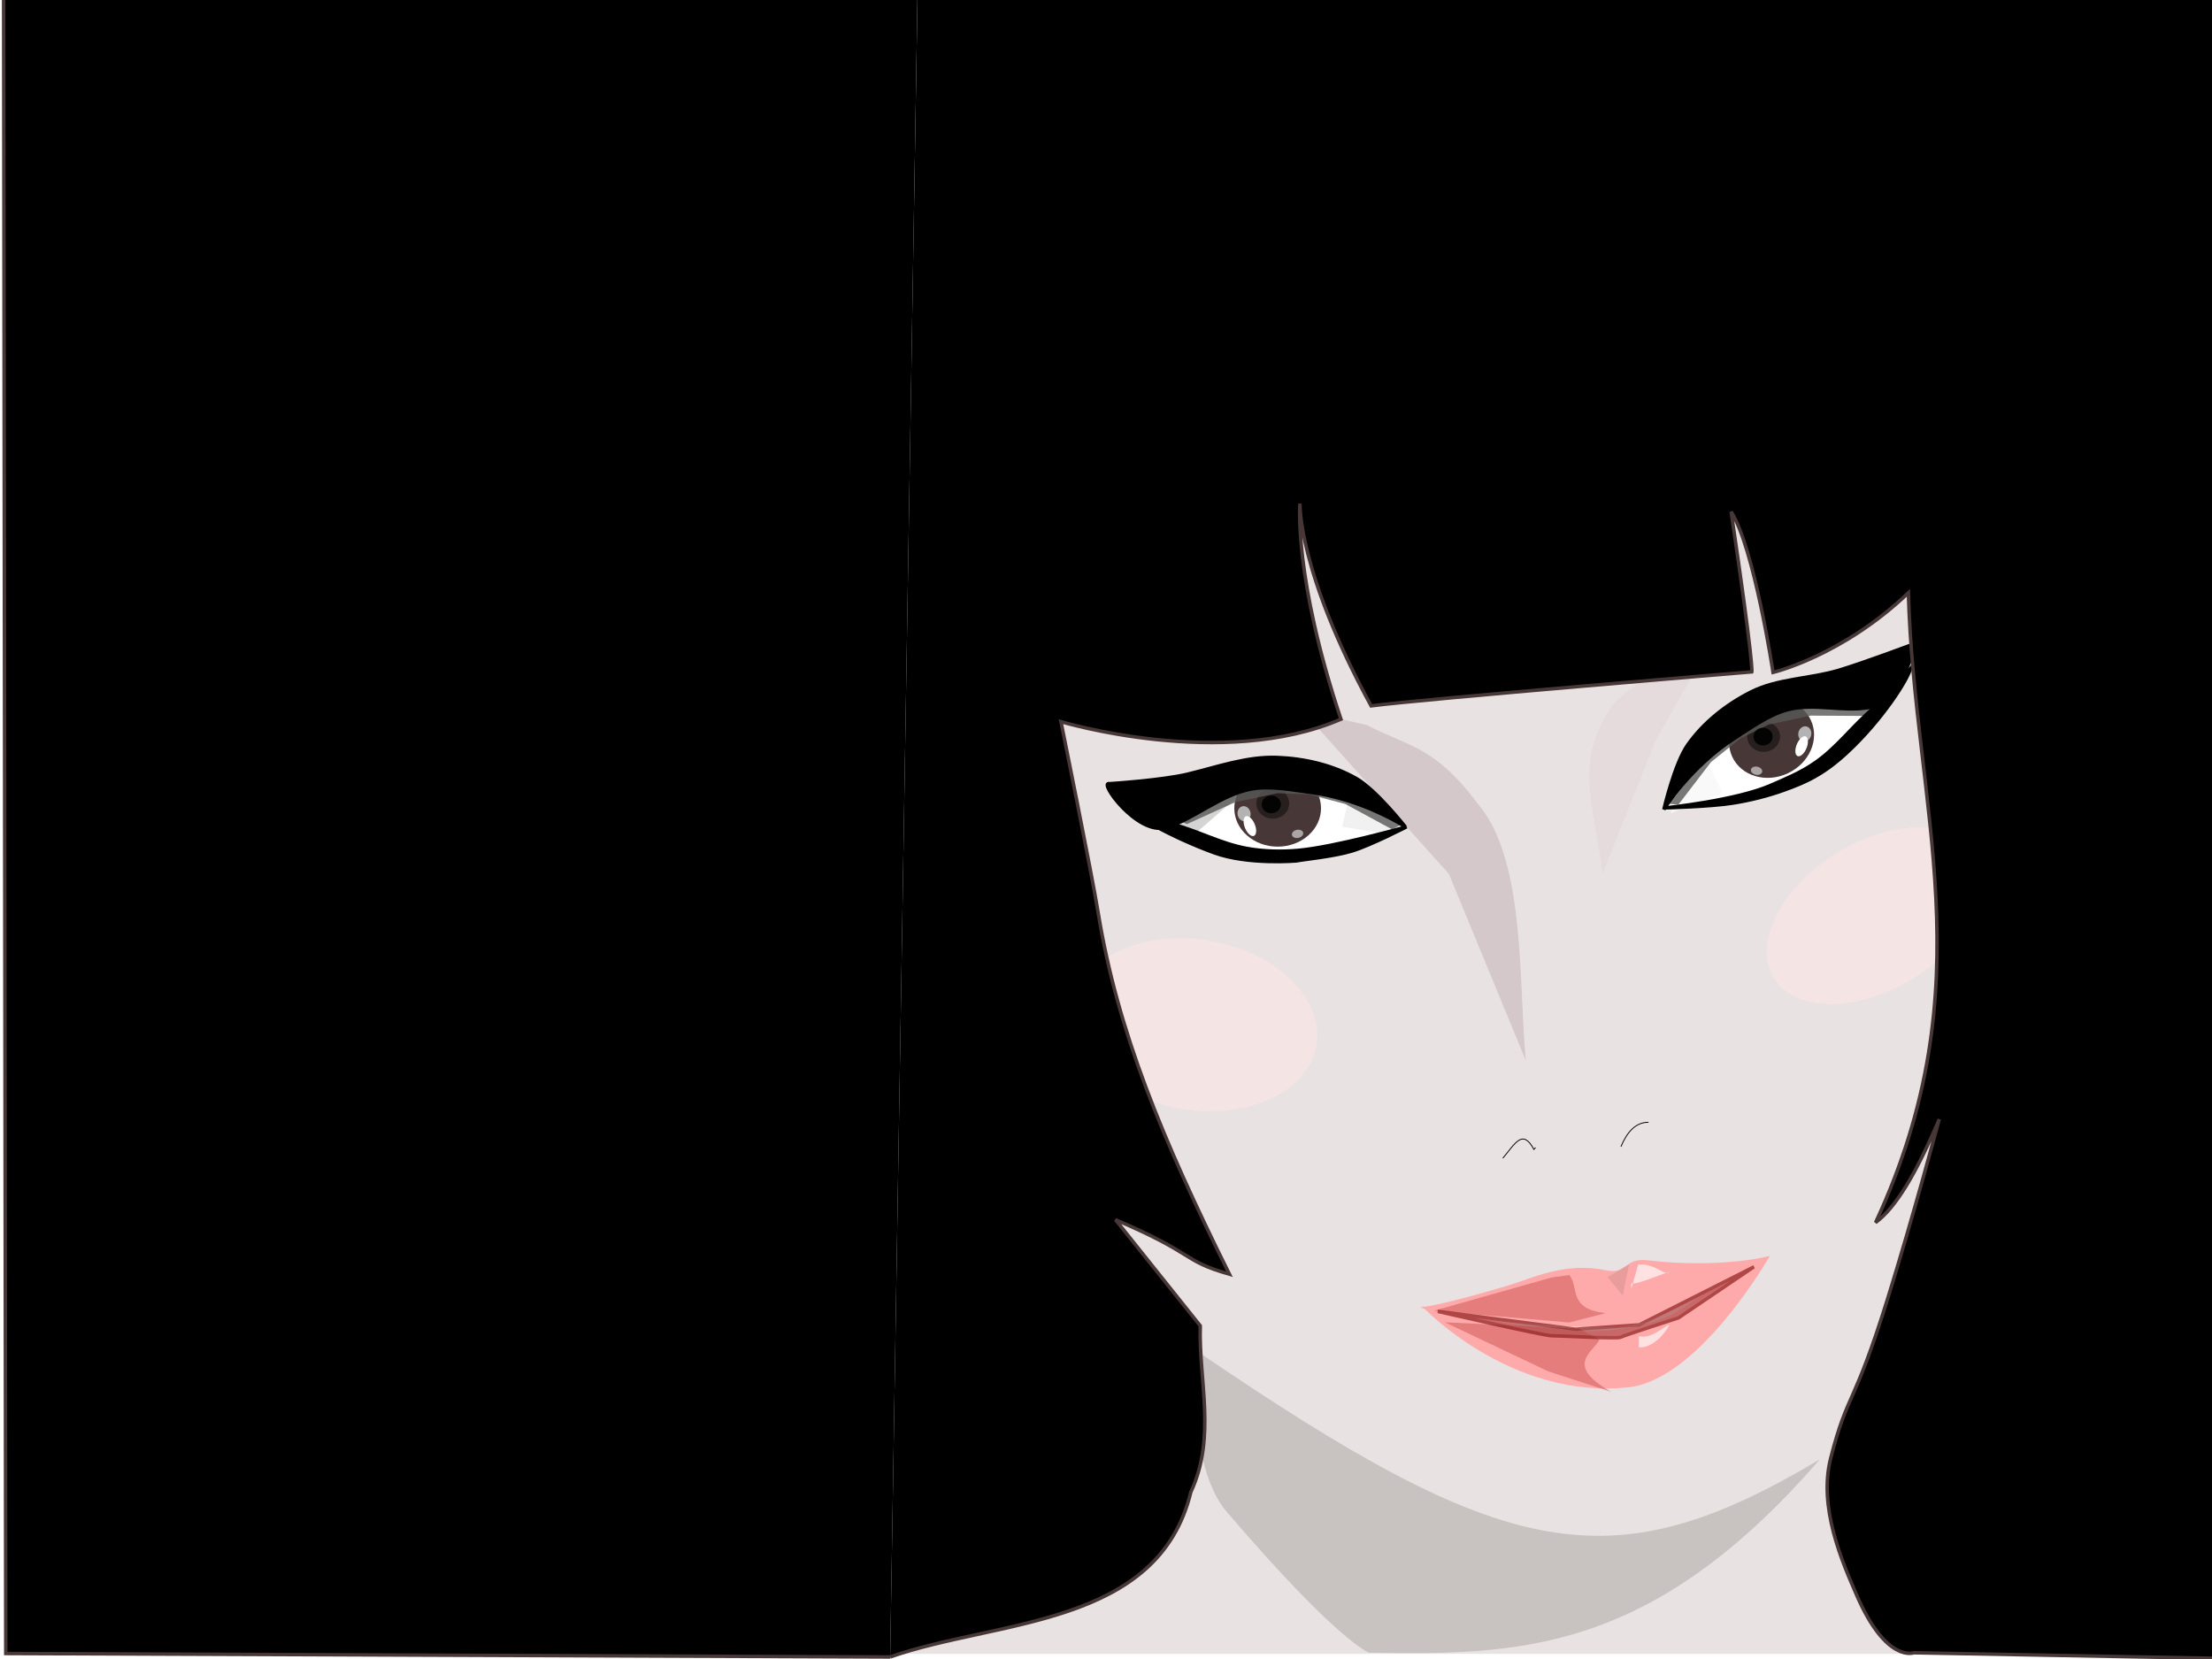 <?xml version="1.0" encoding="utf-8"?>
<!DOCTYPE svg PUBLIC "-//W3C//DTD SVG 1.1//EN" "http://www.w3.org/Graphics/SVG/1.1/DTD/svg11.dtd">
<svg version="1.1"
	 id="svg2" xmlns:cc="http://creativecommons.org/ns#" xmlns:rdf="http://www.w3.org/1999/02/22-rdf-syntax-ns#" xmlns:dc="http://purl.org/dc/elements/1.1/"
	 xmlns="http://www.w3.org/2000/svg" xmlns:xlink="http://www.w3.org/1999/xlink" x="0px" y="0px" viewBox="0 0 2560 1920"
	 enable-background="new 0 0 2560 1920" xml:space="preserve">
<filter  id="filter6428" color-interpolation-filters="sRGB">
	<feGaussianBlur  stdDeviation="0.65" id="feGaussianBlur6430"></feGaussianBlur>
</filter>
<filter  width="1.181" height="1.358" y="-.179" id="filter6399" x="-.09" color-interpolation-filters="sRGB">
	<feGaussianBlur  stdDeviation="4.783" id="feGaussianBlur6401"></feGaussianBlur>
</filter>
<filter  width="1.299" height="1.135" y="-.067" id="filter6347" x="-.15" color-interpolation-filters="sRGB">
	<feGaussianBlur  stdDeviation="2.418" id="feGaussianBlur6349"></feGaussianBlur>
</filter>
<filter  width="1.313" height="1.182" y="-.091" id="filter6311" x="-.156" color-interpolation-filters="sRGB">
	<feGaussianBlur  stdDeviation="3.603" id="feGaussianBlur6313"></feGaussianBlur>
</filter>
<filter  width="1.096" height="1.465" y="-.233" id="filter5344" x="-.048" color-interpolation-filters="sRGB">
	<feGaussianBlur  stdDeviation="1.982" id="feGaussianBlur5346"></feGaussianBlur>
</filter>
<filter  width="1.249" height="1.651" y="-.325" id="filter5180" x="-.125" color-interpolation-filters="sRGB">
	<feGaussianBlur  stdDeviation="2.717" id="feGaussianBlur5182"></feGaussianBlur>
</filter>
<filter  width="1.528" height="1.748" y="-.374" id="filter5103" x="-.264" color-interpolation-filters="sRGB">
	<feGaussianBlur  stdDeviation="1.335" id="feGaussianBlur5105"></feGaussianBlur>
</filter>
<filter  width="1.391" height="1.623" y="-.311" id="filter4802" x="-.195" color-interpolation-filters="sRGB">
	<feGaussianBlur  stdDeviation="6.477" id="feGaussianBlur4804"></feGaussianBlur>
</filter>
<filter  width="2.244" height="2.406" y="-.703" id="filter4714" x="-.622" color-interpolation-filters="sRGB">
	<feGaussianBlur  stdDeviation="2.061" id="feGaussianBlur4716"></feGaussianBlur>
</filter>
<filter  width="1.96" height="3.11" y="-1.055" id="filter4710" x="-.48" color-interpolation-filters="sRGB">
	<feGaussianBlur  stdDeviation="1.945" id="feGaussianBlur4712"></feGaussianBlur>
</filter>
<filter  width="2.145" height="1.364" y="-.182" id="filter4350" x="-.573" color-interpolation-filters="sRGB">
	<feGaussianBlur  stdDeviation="0.852" id="feGaussianBlur4352"></feGaussianBlur>
</filter>
<filter  width="1.364" height="1.703" y="-.351" id="filter4248" x="-.182" color-interpolation-filters="sRGB">
	<feGaussianBlur  stdDeviation="1.553" id="feGaussianBlur4250"></feGaussianBlur>
</filter>
<filter  width="1.351" height="1.281" y="-.14" id="filter4047" x="-.175" color-interpolation-filters="sRGB">
	<feGaussianBlur  stdDeviation="0.517" id="feGaussianBlur4049"></feGaussianBlur>
</filter>
<filter  width="1.184" height="1.666" y="-.333" id="filter3989" x="-.092" color-interpolation-filters="sRGB">
	<feGaussianBlur  stdDeviation="2.068" id="feGaussianBlur3991"></feGaussianBlur>
</filter>
<g id="layer1" transform="translate(0,1440)">
	<path id="rect5665" opacity="0.8" fill="#E3DBDB" enable-background="new    " d="M854.166-1188.7h1554.427
		c3.03,0,5.486,2.456,5.486,5.487V468.614c0,3.03-2.456,5.486-5.486,5.486H854.166c-3.03,0-5.486-2.456-5.486-5.486
		v-1651.827C848.68-1186.244,851.136-1188.7,854.166-1188.7z"/>
</g>
<g id="layer3" transform="translate(0,1440)">
	<g id="path4806" opacity="0.55" filter="url(#filter4802)" enable-background="new    ">
		<path fill="#FEE6E6" d="M2287.326-452.815c24.713,39.889-7.706,104.707-72.409,144.774s-137.19,40.211-161.903,0.322
			l0,0c-24.713-39.889,7.706-104.707,72.409-144.774C2190.127-492.56,2262.613-492.705,2287.326-452.815z"/>
	</g>
	<g id="g4875" transform="matrix(3.679 0 0 4.015 138.44 -1469.1)">
		<path id="path3780" fill="#FFAAAA" d="M409.2,384.11c0,0,5.755-0.347,27.37-6.25c7.678-2.097,18.021-6.957,30.871-4.464
			c7.047,1.367,5.6-3.709,13.391-2.857c22.455,2.456,38.819-1.186,38.458-1.429c-0.147,0.147-7.925,5.347-21.723,11.729
			c-19.957,9.231-21.475,9.905-46.606,8.462C416.88,387.344,409.2,384.11,409.2,384.11L409.2,384.11z"/>
		<path id="path3782" fill="#FFAAAA" d="M409.72,383.78c0,0,28.913,6.357,49.961,7.154c7.867,0.298,23.178-0.966,31.735-6.476
			c11.527-7.422,27.726-15.226,27.726-15.226s-22.132,35.731-44.507,37.9c-37.424,3.627-64.916-23.352-64.916-23.352
			L409.72,383.78z"/>
		<g id="path3905" opacity="0.6" filter="url(#filter3989)" enable-background="new    ">
			<path fill="#D35F5F" d="M456.08,374.778c3.166,3.843-0.557,9.679,11.364,10.989l-11.474,2.697l-42.569-3.384
				l37.123-9.615L456.08,374.778z"/>
		</g>
		<g id="path3907" opacity="0.6" filter="url(#filter5180)" enable-background="new    ">
			<path fill="#D35F5F" d="M469.204,408.435c-15.05-7.739-5.472-11.504-3.659-15.081l-6.511-3.161l-42.18-1.795
				l32.624,14.169L469.204,408.435z"/>
		</g>
		<g id="path3993" opacity="0.508" filter="url(#filter4047)" enable-background="new    ">
			<polygon fill="#D49090" points="474.844,371.712 468.062,375.345 472.844,380.759 			"/>
		</g>
		<g id="path4051" opacity="0.7" filter="url(#filter5344)" enable-background="new    ">
			<path fill="#B24C4C" d="M514.126,372.41l-36.103,16.718l-19.957,1.266l-43.418-5.134c0,0,33.561,7.055,35.833,7.02
				c2.273-0.035,20.705,0.941,21.717,0.421c1.012-0.521,18.206-5.585,18.206-5.585L514.126,372.41z"/>
			<path fill="none" stroke="#8D1D1D" d="M514.126,372.41l-36.103,16.718l-19.957,1.266l-43.418-5.134
				c0,0,33.561,7.055,35.833,7.02c2.273-0.035,20.705,0.941,21.717,0.421c1.012-0.521,18.206-5.585,18.206-5.585
				L514.126,372.41z"/>
		</g>
		<g id="path4254" opacity="0.65" filter="url(#filter4350)" enable-background="new    ">
			<path fill="#FFFFFF" d="M477.918,395.616l0.009-3.219c3.823,0.903,7.717-2.656,9.608-3.361
				c-1.166,2.425-5.301,6.909-9.617,6.58L477.918,395.616z"/>
		</g>
		<g id="path4256" opacity="0.65" filter="url(#filter5103)" enable-background="new    ">
			<path fill="#FFFFFF" d="M475.572,378.677l-0.178-1.806c-0.693,1.66,9.747-2.405,12.132-3.025
				c-1.354,1.498-4.251-2.461-9.81-2.134L475.572,378.677z"/>
		</g>
	</g>
	<g id="path4724" opacity="0.55" filter="url(#filter4802)" enable-background="new    ">
		<path fill="#FEE6E6" d="M1524.125-234.076c-6.014,54.215-73.944,89.212-151.726,78.167s-135.961-63.949-129.946-118.164
			l0,0c6.014-54.215,73.944-89.212,151.726-78.167S1530.139-288.291,1524.125-234.076z"/>
	</g>
	<g id="path4896" filter="url(#filter4710)">
		<path fill="none" stroke="#000000" d="M1739.248-99.573c14.345-16.986,22.795-34.609,35.975-10.191l1.908-2.141"/>
	</g>
	<g id="path4898" filter="url(#filter4714)">
		<path fill="none" stroke="#000000" d="M1907.866-141.144c-14.466-0.124-24.573,10.635-31.939,28.237"/>
	</g>
	<g id="path5038" opacity="0.85" filter="url(#filter6311)" enable-background="new    ">
		<path fill="#D0C3C5" d="M1581.932-600.87c48.135,25.17,78.799,24.164,128.682,91.561
			c56.061,65.344,46.464,210.8,55.343,296.896l-89.141-216.22l-169.827-189.236L1581.932-600.87z"/>
	</g>
	<g id="path5080" opacity="0.8" filter="url(#filter6347)" enable-background="new    ">
		<path fill="#E3D8DB" d="M1935.993-672.321c-30.42,21.383-67.004,28.626-85.52,77.316
			c-24.083,48.042-2.002,109.246,4.16,165.912l62.027-155.083l56.864-100.46L1935.993-672.321z"/>
	</g>
	<g id="path5093" opacity="0.75" filter="url(#filter6399)" enable-background="new    ">
		<path fill="#BEB8B4" d="M1384.657,123.231c358.208,244.192,478.925,270.196,721.419,125.784
			c-195.569,225.732-350.147,226.366-521.964,223.644c0,0-36.247-13.221-164.434-163.073
			c-47.314-55.312-35.017-186.351-35.017-186.351L1384.657,123.231z"/>
	</g>
</g>
<g id="layer4" transform="translate(0,1440)">
	<path id="path3850" fill="#FFFFFF" d="M1356.1-500.28l75.277-33.695l75.994-6.452l94.634,43.015l25.809,15.055l-67.391,25.092
		l-91.766,11.471l-96.785-26.526l-44.449-25.092L1356.1-500.28z"/>
	<g id="path4252" opacity="0.85" filter="url(#filter4248)" enable-background="new    ">
		<polygon fill="#EEEEEE" points="1604.672,-495.243 1561.638,-518.599 1553.263,-483.212 1616.824,-472.871 		"/>
	</g>
	<path id="path3821" fill="#483737" d="M1528.845-504.597c0,24.548-22.469,44.449-50.186,44.449
		c-27.717,0-50.186-19.9-50.186-44.449s22.469-44.449,50.186-44.449
		C1506.376-549.045,1528.845-529.145,1528.845-504.597z"/>
	<g id="path4142" opacity="0.85" filter="url(#filter4248)" enable-background="new    ">
		<polygon fill="#CCCCCC" points="1400.235,-517.571 1349.54,-495.266 1382.998,-474.988 1431.666,-517.573 		"/>
	</g>
	<path id="path6434" opacity="0.9" fill="#241C1C" enable-background="new    " d="M1492.028-510.132
		c0,9.701-8.506,17.565-18.999,17.565s-18.999-7.864-18.999-17.565s8.506-17.565,18.999-17.565
		S1492.028-519.833,1492.028-510.132z"/>
	<g id="path6432" opacity="0.8" filter="url(#filter6428)" enable-background="new    ">
		<polygon fill="#575956" points="1620.457,-484.943 1555.722,-520.034 1476.795,-531.516 1432.548,-525.112 
			1390.148,-502.26 1361.267,-491.33 1373.723,-486.291 1429.551,-511.605 1478.305,-521.984 1514.194,-520.732 
			1556.869,-509.555 1611.256,-480.053 		"/>
	</g>
	<path id="path3846" stroke="#000000" stroke-width="4.015" d="M1284-533.01c0,0,60.942-3.879,90.47-11.021
		c34.687-8.39,68.426-20.656,103.5-19.342c31.627,1.185,64.29,8.668,91.766,24.375c23.032,13.167,56.637,55.92,56.637,55.92
		s-48.298-32.106-111.12-40.148c-19.474-2.493-45.278-7.718-67.391-3.585c-35.613,6.657-68.394,36.458-99.124,44.587
		c-32.859,8.692-78.36-54.241-64.733-50.787L1284-533.01z"/>
	<path id="path3848" stroke="#000000" stroke-width="4.015" d="M1298.7-509.6c8.879,10.892,55.997,38.161,106.82,56.637
		c38.781,14.098,94.634,9.32,94.634,9.32c7.234-1.532,43.632-5.087,64.523-11.471c21.998-6.722,63.089-27.96,63.089-27.96
		s-82.834,23.455-125.46,27.243c-19.532,1.736-39.48,1.273-58.788-2.151c-30.434-5.396-57.441-20.588-88.182-28.677
		c-19.75-5.197-36.816-15.348-56.637-22.942L1298.7-509.6z"/>
	<path id="path4081" fill="#FFFFFF" d="M2163-633.54l-82.461,1.473l-71.538,26.44l-67.399,79.141l-16.97,24.593l71.667-5.911
		l87.948-28.597l76.35-65.127l29.58-41.598L2163-633.54z"/>
	<g id="path4467" opacity="0.85" filter="url(#filter4248)" enable-background="new    ">
		<polygon fill="#F8F8F8" points="1940.382,-523.127 1977.277,-555.316 1993.177,-522.612 1933.409,-498.642 		"/>
	</g>
	<path id="path4083" fill="#483737" d="M2004.837-563.991c10.428,22.224,39.222,30.695,64.314,18.921
		c25.092-11.774,36.979-39.334,26.551-61.558s-39.222-30.695-64.314-18.921
		C2006.296-613.775,1994.409-586.215,2004.837-563.991z"/>
	<path id="path4085" fill="#B3B3B3" d="M2081.789-586.743c1.665,4.301,6.129,6.016,9.971,3.83
		c3.843-2.187,5.608-7.446,3.944-11.748l0,0c-1.664-4.301-6.129-6.016-9.971-3.83
		C2081.891-596.304,2080.125-591.045,2081.789-586.743z"/>
	<path id="path4087" fill="#FFFFFF" d="M2087.326-587.71c-3.833,1.2-7.94,7.267-9.173,13.551
		c-1.233,6.285,0.875,10.407,4.709,9.207l0,0c3.833-1.2,7.94-7.267,9.173-13.551
		C2093.268-584.788,2091.16-588.91,2087.326-587.71z"/>
	<path id="path4089" opacity="0.65" fill="#E0E0E1" enable-background="new    " d="M2026.487-547.746
		c0.704,2.672,4.16,4.708,7.72,4.548s5.876-2.456,5.172-5.127l0,0c-0.704-2.672-4.16-4.708-7.72-4.548
		C2028.099-552.714,2025.783-550.418,2026.487-547.746z"/>
	<path id="path4720" opacity="0.9" fill="#241C1C" enable-background="new    " d="M2060.102-587.432
		c0,9.701-8.506,17.565-18.998,17.565s-18.999-7.864-18.999-17.565s8.506-17.565,18.999-17.565
		S2060.102-597.133,2060.102-587.432z"/>
	<g id="path6418" opacity="0.8" filter="url(#filter6428)" enable-background="new    ">
		<polygon fill="#575956" points="1932.115,-509.622 1976.925,-568.053 2044.317,-610.711 2087.331,-622.898 
			2135.365,-619.314 2166.193,-621.106 2156.873,-611.428 2095.575,-611.786 2046.823,-601.391 2014.561,-585.618 
			1980.149,-558.016 1942.51,-508.907 		"/>
	</g>
	<path id="path4091" stroke="#000000" stroke-width="4.015" d="M2212.8-693.94c0,0-56.22,21.144-84.974,29.726
		c-33.554,10.014-70.745,9.445-101.95,25.333c-28.204,14.361-54.519,35.157-72.721,61.048
		c-15.258,21.704-27.518,74.683-27.518,74.683s30.085-49.582,83.544-83.55c16.57-10.529,37.749-26.081,59.486-31.872
		c30.716-8.184,64.049,2.938,95.322-2.756c33.439-6.089,59.68-81.527,48.811-72.612H2212.8z"/>
	<path id="path4093" stroke="#000000" stroke-width="4.015" d="M2211-666.34c-3.411,13.632-33.085,59.778-72.646,96.65
		c-28.106,26.195-48.726,35.104-73.601,44.075c-19.004,6.854-38.78,11.766-58.722,14.997
		c-25.757,4.173-78.08,5.569-78.08,5.569s81.962-8.597,121.57-26.123c17.39-7.695,34.704-14.49,52.306-26.92
		c25.249-17.828,43.255-43.039,67.648-63.42c15.672-13.094,26.809-29.533,41.528-44.828H2211z"/>
	<path id="path6403" opacity="0.9" enable-background="new    " d="M2051.53-587.489c0,5.674-4.975,10.274-11.113,10.274
		c-6.137,0-11.113-4.6-11.113-10.274c0-5.674,4.975-10.274,11.113-10.274
		C2046.555-597.763,2051.53-593.163,2051.53-587.489z"/>
	<path id="path6447" opacity="0.9" enable-background="new    " d="M1482.41-509.089c0,5.674-4.975,10.274-11.112,10.274
		c-6.137,0-11.113-4.6-11.113-10.274s4.975-10.274,11.113-10.274
		C1477.435-519.363,1482.41-514.763,1482.41-509.089z"/>
	<path id="path6482" fill="#B3B3B3" d="M1446.741-494.343c-1.664,4.301-6.129,6.016-9.971,3.83
		c-3.843-2.187-5.608-7.446-3.944-11.748l0,0c1.664-4.301,6.129-6.016,9.971-3.83
		C1446.639-503.904,1448.405-498.645,1446.741-494.343z"/>
	<path id="path6484" fill="#FFFFFF" d="M1444.273-495.33c3.833,1.2,7.94,7.267,9.173,13.551
		c1.233,6.285-0.876,10.407-4.709,9.207l0,0c-3.833-1.2-7.94-7.267-9.173-13.551
		C1438.332-492.408,1440.44-496.53,1444.273-495.33z"/>
	<path id="path6486" opacity="0.65" fill="#E0E0E1" enable-background="new    " d="M1508.133-474.646
		c-0.704,2.672-4.16,4.708-7.72,4.548c-3.56-0.16-5.876-2.456-5.172-5.128l0,0
		c0.704-2.672,4.16-4.708,7.72-4.548S1508.837-477.318,1508.133-474.646z"/>
</g>
<path id="path2997_1_" stroke="#473737" stroke-width="4.015" d="M1062-14.053L4.149-16.351l2.52,1930L1030.2,1917.65"/>
<path id="path2997" stroke="#473737" stroke-width="4.015" d="M1030.2,1917.65c123.77-43.462,310-34.368,348.04-190.97
	c29.634-64.102,9.04-128.15,10.844-192.35l-98.123-122.72c94.808,40.4,75.546,46.841,131.91,63.089
	c-77.862-156.61-129.52-281.16-151.99-418.68c-7.389-45.445-43.016-220.81-43.016-220.81s186.99,56.25,324.05-2.868
	c-54.936-164.65-47.454-249.49-47.454-249.49s-2.569,78.442,82.363,234.06c62.11-8.031,440.65-39.362,440.65-39.362
	s2.233-8.569-24.004-185.36c26.577,41.471,48.541,185.99,48.541,185.99s80.007-18.943,156.61-92.091
	c6.871,249.18,90.76,451.95-37.976,728.8c23.129-17.159,46.398-55.366,73.72-119.66c0,0-30.258,112.91-59.424,206.76
	c-39.931,128.49-46.226,107.78-66.184,185.38c-14.61,56.807,13.105,119.8,30.18,159.06
	c34.172,78.566,65.911,66.337,65.911,66.337l356.43,6.575l7.271-1930.1l-1516.549-3.294"/>
</svg>
